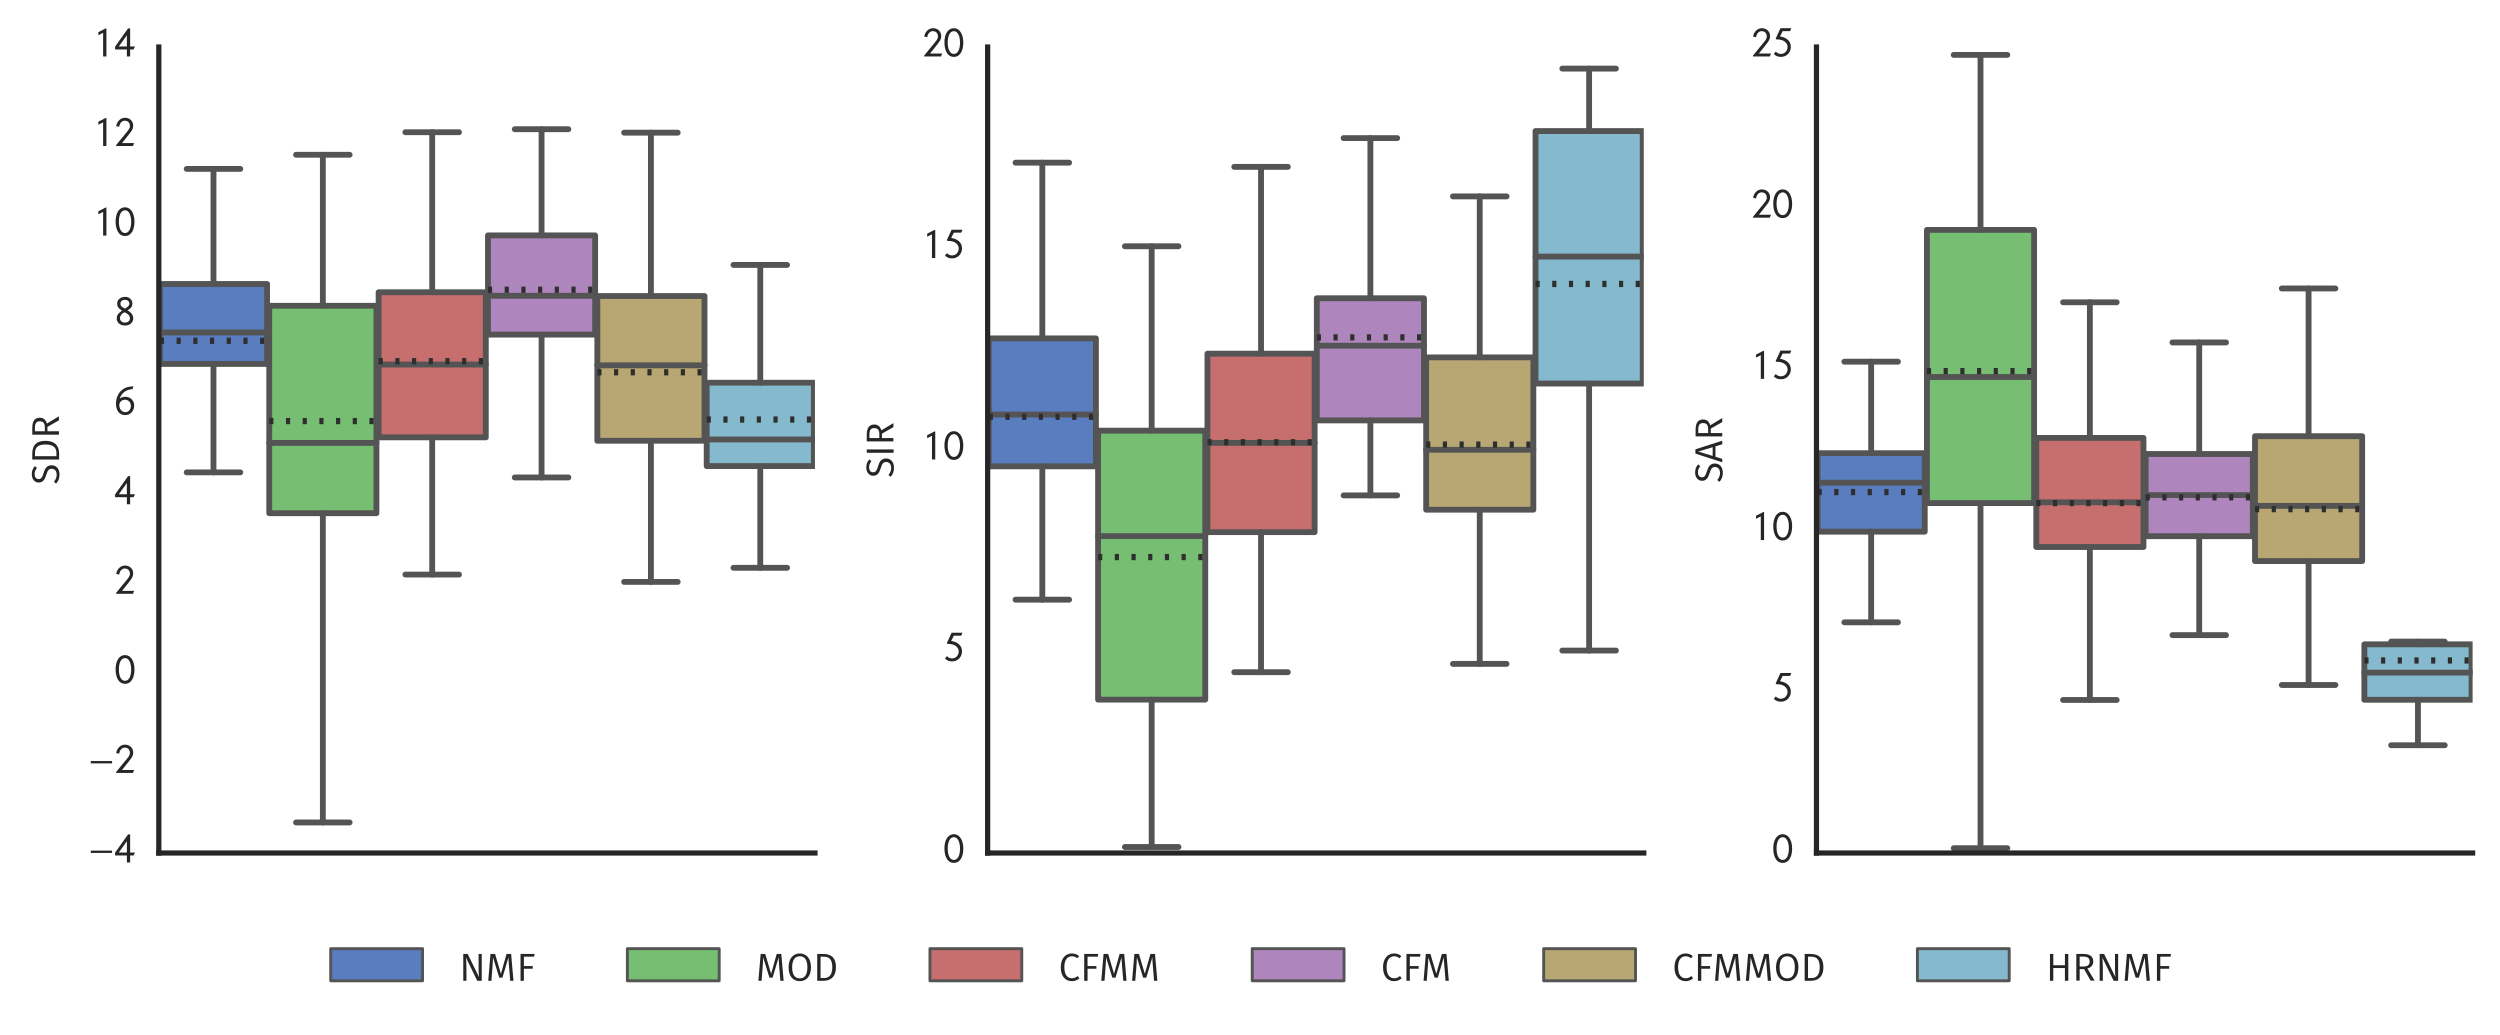 <?xml version="1.0" encoding="utf-8" standalone="no"?>
<!DOCTYPE svg PUBLIC "-//W3C//DTD SVG 1.1//EN"
  "http://www.w3.org/Graphics/SVG/1.1/DTD/svg11.dtd">
<!-- Created with matplotlib (http://matplotlib.org/) -->
<svg height="248pt" version="1.1" viewBox="0 0 599 248" width="599pt" xmlns="http://www.w3.org/2000/svg" xmlns:xlink="http://www.w3.org/1999/xlink">
 <defs>
  <style type="text/css">
*{stroke-linecap:butt;stroke-linejoin:round;stroke-miterlimit:100000;}
  </style>
 </defs>
 <g id="figure_1">
  <g id="patch_1">
   <path d="M 0 248.566 
L 599.64 248.566 
L 599.64 -0 
L 0 -0 
z
" style="fill:#ffffff;"/>
  </g>
  <g id="axes_1">
   <g id="patch_2">
    <path d="M 38.051 204.379 
L 195.263 204.379 
L 195.263 11.261 
L 38.051 11.261 
z
" style="fill:#ffffff;"/>
   </g>
   <g id="matplotlib.axis_1"/>
   <g id="matplotlib.axis_2">
    <g id="ytick_1">
     <g id="line2d_1">
      <defs>
       <path d="M 0 0 
L 0 0 
" id="m5a7aca46ad" style="stroke:#262626;stroke-width:0.8;"/>
      </defs>
      <g>
       <use style="fill:#262626;stroke:#262626;stroke-width:0.8;" x="38.051" xlink:href="#m5a7aca46ad" y="204.379"/>
      </g>
     </g>
     <g id="text_1">
      <!-- $-4$ -->
      <defs>
       <path d="M 57.391 22.953 
L 57.391 28.547 
L 6.188 28.547 
L 6.188 22.953 
z
" id="txsy-0"/>
       <path d="M 48.906 24 
L 37.297 24 
L 37.297 67.594 
L 32.297 67.594 
L 1.094 23.703 
L 1.094 16.906 
L 29.406 16.906 
L 29.406 0 
L 37.297 0 
L 37.297 16.906 
L 45.594 16.906 
z
M 29.406 24 
L 10 24 
L 29.406 51.141 
z
" id="zsf_Math_Italic_Additions_Regular-133"/>
      </defs>
      <g style="fill:#262626;" transform="translate(21.133 206.649)scale(0.1 -0.1)">
       <use transform="scale(0.996)" xlink:href="#txsy-0"/>
       <use transform="translate(63.362 0.0)scale(0.996)" xlink:href="#zsf_Math_Italic_Additions_Regular-133"/>
      </g>
     </g>
    </g>
    <g id="ytick_2">
     <g id="line2d_2">
      <g>
       <use style="fill:#262626;stroke:#262626;stroke-width:0.8;" x="38.051" xlink:href="#m5a7aca46ad" y="182.922"/>
      </g>
     </g>
     <g id="text_2">
      <!-- $-2$ -->
      <defs>
       <path d="M 46.906 7.094 
L 17.703 7.094 
L 33.703 27.141 
C 42.094 37.703 44.594 41.438 44.594 49.375 
C 44.594 59.438 36.797 68 24.906 68 
C 14.5 68 5.797 59.875 3.703 47.906 
L 10.906 46.188 
C 12.297 56.266 18.594 60.906 24.203 60.906 
C 31.797 60.906 36.703 56.172 36.703 47.797 
C 36.703 42.266 32.703 37.625 26.594 30.359 
L 21 23.516 
L 21 23.625 
L 3.5 2.094 
L 3.5 0 
L 44 0 
z
" id="zsf_Math_Italic_Additions_Regular-131"/>
      </defs>
      <g style="fill:#262626;" transform="translate(21.133 185.191)scale(0.1 -0.1)">
       <use transform="scale(0.996)" xlink:href="#txsy-0"/>
       <use transform="translate(63.362 0.0)scale(0.996)" xlink:href="#zsf_Math_Italic_Additions_Regular-131"/>
      </g>
     </g>
    </g>
    <g id="ytick_3">
     <g id="line2d_3">
      <g>
       <use style="fill:#262626;stroke:#262626;stroke-width:0.8;" x="38.051" xlink:href="#m5a7aca46ad" y="161.464"/>
      </g>
     </g>
     <g id="text_3">
      <!-- $0$ -->
      <defs>
       <path d="M 47.703 33.406 
C 47.703 53.906 38.5 68 25.406 68 
C 9.203 68 2.297 51.703 2.297 34 
C 2.297 17.609 7.797 -1 25 -1 
C 41.406 -1 47.703 16.203 47.703 33.406 
M 39.797 33.406 
C 39.797 19.812 35.703 6.109 25 6.109 
C 13.703 6.109 10.203 20.906 10.203 33.812 
C 10.203 48 14.703 60.906 25.203 60.906 
C 33.906 60.906 39.797 49.703 39.797 33.406 
" id="zsf_Math_Italic_Additions_Regular-129"/>
      </defs>
      <g style="fill:#262626;" transform="translate(27.469 163.734)scale(0.1 -0.1)">
       <use transform="scale(0.996)" xlink:href="#zsf_Math_Italic_Additions_Regular-129"/>
      </g>
     </g>
    </g>
    <g id="ytick_4">
     <g id="line2d_4">
      <g>
       <use style="fill:#262626;stroke:#262626;stroke-width:0.8;" x="38.051" xlink:href="#m5a7aca46ad" y="140.006"/>
      </g>
     </g>
     <g id="text_4">
      <!-- $2$ -->
      <g style="fill:#262626;" transform="translate(27.469 142.276)scale(0.1 -0.1)">
       <use transform="scale(0.996)" xlink:href="#zsf_Math_Italic_Additions_Regular-131"/>
      </g>
     </g>
    </g>
    <g id="ytick_5">
     <g id="line2d_5">
      <g>
       <use style="fill:#262626;stroke:#262626;stroke-width:0.8;" x="38.051" xlink:href="#m5a7aca46ad" y="118.549"/>
      </g>
     </g>
     <g id="text_5">
      <!-- $4$ -->
      <g style="fill:#262626;" transform="translate(27.469 120.818)scale(0.1 -0.1)">
       <use transform="scale(0.996)" xlink:href="#zsf_Math_Italic_Additions_Regular-133"/>
      </g>
     </g>
    </g>
    <g id="ytick_6">
     <g id="line2d_6">
      <g>
       <use style="fill:#262626;stroke:#262626;stroke-width:0.8;" x="38.051" xlink:href="#m5a7aca46ad" y="97.091"/>
      </g>
     </g>
     <g id="text_6">
      <!-- $6$ -->
      <defs>
       <path d="M 44.797 66.797 
L 44.703 68.406 
C 30.5 67.016 23.797 65.516 14.297 56.281 
C 7.5 49.609 3.203 37.766 3.203 26.656 
C 3.203 12.328 9.5 -1 25.703 -1 
C 38.203 -1 47 9.609 47 22.188 
C 47 35.172 36.797 43.094 25.906 43.094 
C 20.906 43.094 16.297 41.797 12.203 38.797 
C 16.906 53 28.094 60.406 43 61.5 
z
M 39 20.906 
C 39 12.328 33.297 6.109 26 6.109 
C 16.703 6.109 11.203 13.703 11.203 24.156 
C 12.5 32.25 18.594 36 25.094 36 
C 32.094 36 39 30.859 39 20.906 
" id="zsf_Math_Italic_Additions_Regular-135"/>
      </defs>
      <g style="fill:#262626;" transform="translate(27.469 99.361)scale(0.1 -0.1)">
       <use transform="scale(0.996)" xlink:href="#zsf_Math_Italic_Additions_Regular-135"/>
      </g>
     </g>
    </g>
    <g id="ytick_7">
     <g id="line2d_7">
      <g>
       <use style="fill:#262626;stroke:#262626;stroke-width:0.8;" x="38.051" xlink:href="#m5a7aca46ad" y="75.634"/>
      </g>
     </g>
     <g id="text_7">
      <!-- $8$ -->
      <defs>
       <path d="M 44.703 16.5 
C 44.703 24.312 39.797 30.406 31.094 35.703 
C 39.594 40.609 42.703 44.906 42.703 52.406 
C 42.703 60.312 35.594 68 25.594 68 
C 14.406 68 6 61.5 6 51.812 
C 6 45.812 8.703 40.203 17.703 34.906 
C 7.797 28.203 4.906 22.609 4.906 15.812 
C 4.906 6.312 13.406 -1 24.797 -1 
C 37.797 -1 44.703 7.312 44.703 16.5 
M 35.5 51.906 
C 35.5 47 31.297 43.312 24.906 39.812 
C 17 43.406 13.906 46.312 13.906 52.203 
C 13.906 56.5 18 60.906 24.406 60.906 
C 30.906 60.906 35.5 57.312 35.5 51.906 
M 27.594 29 
C 34.297 25.406 36.797 21.703 36.797 16.203 
C 36.797 9.812 30.906 6.109 25.203 6.109 
C 16.797 6.109 12.797 11.109 12.797 16.703 
C 12.797 22.203 17 28.406 24.094 30.906 
z
" id="zsf_Math_Italic_Additions_Regular-137"/>
      </defs>
      <g style="fill:#262626;" transform="translate(27.469 77.903)scale(0.1 -0.1)">
       <use transform="scale(0.996)" xlink:href="#zsf_Math_Italic_Additions_Regular-137"/>
      </g>
     </g>
    </g>
    <g id="ytick_8">
     <g id="line2d_8">
      <g>
       <use style="fill:#262626;stroke:#262626;stroke-width:0.8;" x="38.051" xlink:href="#m5a7aca46ad" y="54.176"/>
      </g>
     </g>
     <g id="text_8">
      <!-- $10$ -->
      <defs>
       <path d="M 30.203 0 
L 30.203 67.203 
L 28.797 67.703 
L 10.797 58.5 
L 10.797 51.203 
C 14.406 53 18.594 55.297 22.297 57 
L 22.297 0 
z
" id="zsf_Math_Italic_Additions_Regular-130"/>
      </defs>
      <g style="fill:#262626;" transform="translate(22.488 56.445)scale(0.1 -0.1)">
       <use transform="scale(0.996)" xlink:href="#zsf_Math_Italic_Additions_Regular-130"/>
       <use transform="translate(49.813 0.0)scale(0.996)" xlink:href="#zsf_Math_Italic_Additions_Regular-129"/>
      </g>
     </g>
    </g>
    <g id="ytick_9">
     <g id="line2d_9">
      <g>
       <use style="fill:#262626;stroke:#262626;stroke-width:0.8;" x="38.051" xlink:href="#m5a7aca46ad" y="32.718"/>
      </g>
     </g>
     <g id="text_9">
      <!-- $12$ -->
      <g style="fill:#262626;" transform="translate(22.488 34.988)scale(0.1 -0.1)">
       <use transform="scale(0.996)" xlink:href="#zsf_Math_Italic_Additions_Regular-130"/>
       <use transform="translate(49.813 0.0)scale(0.996)" xlink:href="#zsf_Math_Italic_Additions_Regular-131"/>
      </g>
     </g>
    </g>
    <g id="ytick_10">
     <g id="line2d_10">
      <g>
       <use style="fill:#262626;stroke:#262626;stroke-width:0.8;" x="38.051" xlink:href="#m5a7aca46ad" y="11.261"/>
      </g>
     </g>
     <g id="text_10">
      <!-- $14$ -->
      <g style="fill:#262626;" transform="translate(22.488 13.53)scale(0.1 -0.1)">
       <use transform="scale(0.996)" xlink:href="#zsf_Math_Italic_Additions_Regular-130"/>
       <use transform="translate(49.813 0.0)scale(0.996)" xlink:href="#zsf_Math_Italic_Additions_Regular-133"/>
      </g>
     </g>
    </g>
    <g id="text_11">
     <!-- SDR -->
     <defs>
      <path d="M 47.094 0.5 
L 57.406 0.5 
L 38.797 31.5 
C 48.594 34.375 53.797 40.047 53.797 49.797 
C 53.797 62.438 45 69 28 69 
L 10.297 69 
L 10.297 0.5 
L 18.906 0.5 
L 18.906 30 
L 30.297 30 
z
M 18.906 36.719 
L 18.906 62.172 
L 27.906 62.172 
C 39.594 62.172 44.594 58.406 44.594 49.797 
C 44.594 40.391 38.906 36.719 29 36.719 
z
" id="Fira_Sans_Book-82"/>
      <path d="M 26.906 70.234 
C 14.406 70.234 5.594 62.844 5.594 52.531 
C 5.594 42.031 12.297 36.938 25.797 32.828 
C 37.594 29.234 41 26.125 41 19.031 
C 41 10.531 34.203 6.219 25.797 6.219 
C 18.203 6.219 12.797 8.922 7.703 13.312 
L 2.797 7.812 
C 8.5 2.312 16.094 -1 25.906 -1 
C 41 -1 50 7.297 50 19.297 
C 50 32.203 41.094 36.594 29.797 40 
C 17.406 43.797 14.5 46.703 14.5 52.797 
C 14.5 59.516 20 63 27.297 63 
C 33.094 63 37.906 61.203 43.094 57 
L 47.797 62.297 
C 42.203 67.422 36.297 70.234 26.906 70.234 
" id="Fira_Sans_Book-83"/>
      <path d="M 24.5 69.031 
L 10.297 69.031 
L 10.297 0 
L 26.297 0 
C 41 0 58.406 6.625 58.406 34.922 
C 58.406 63.5 41.703 69.031 24.5 69.031 
M 26.297 62 
C 37.5 62 49.094 58.688 49.094 34.922 
C 49.094 11.75 38 6.922 27 6.922 
L 18.906 6.922 
L 18.906 62 
z
" id="Fira_Sans_Book-68"/>
     </defs>
     <g style="fill:#262626;" transform="translate(14.163 116.138)rotate(-90.0)scale(0.11 -0.11)">
      <use transform="scale(0.847)" xlink:href="#Fira_Sans_Book-83"/>
      <use transform="translate(46.068 0.0)scale(0.847)" xlink:href="#Fira_Sans_Book-68"/>
      <use transform="translate(100.349 0.0)scale(0.847)" xlink:href="#Fira_Sans_Book-82"/>
     </g>
    </g>
   </g>
   <g id="patch_3">
    <path clip-path="url(#p312a2f3932)" d="M 38.313 87.197 
L 63.991 87.197 
L 63.991 68.045 
L 38.313 68.045 
L 38.313 87.197 
z
" style="fill:#597dbe;stroke:#545454;stroke-linejoin:miter;stroke-width:1.4;"/>
   </g>
   <g id="patch_4">
    <path clip-path="url(#p312a2f3932)" d="M 64.515 122.96 
L 90.193 122.96 
L 90.193 73.264 
L 64.515 73.264 
L 64.515 122.96 
z
" style="fill:#76bf72;stroke:#545454;stroke-linejoin:miter;stroke-width:1.4;"/>
   </g>
   <g id="patch_5">
    <path clip-path="url(#p312a2f3932)" d="M 90.717 104.786 
L 116.395 104.786 
L 116.395 70.019 
L 90.717 70.019 
L 90.717 104.786 
z
" style="fill:#c76e6e;stroke:#545454;stroke-linejoin:miter;stroke-width:1.4;"/>
   </g>
   <g id="patch_6">
    <path clip-path="url(#p312a2f3932)" d="M 116.919 80.167 
L 142.597 80.167 
L 142.597 56.399 
L 116.919 56.399 
L 116.919 80.167 
z
" style="fill:#af85be;stroke:#545454;stroke-linejoin:miter;stroke-width:1.4;"/>
   </g>
   <g id="patch_7">
    <path clip-path="url(#p312a2f3932)" d="M 143.121 105.608 
L 168.799 105.608 
L 168.799 70.931 
L 143.121 70.931 
L 143.121 105.608 
z
" style="fill:#b8a772;stroke:#545454;stroke-linejoin:miter;stroke-width:1.4;"/>
   </g>
   <g id="patch_8">
    <path clip-path="url(#p312a2f3932)" d="M 169.323 111.674 
L 195.001 111.674 
L 195.001 91.696 
L 169.323 91.696 
L 169.323 111.674 
z
" style="fill:#84b9ce;stroke:#545454;stroke-linejoin:miter;stroke-width:1.4;"/>
   </g>
   <g id="patch_9">
    <path clip-path="url(#p312a2f3932)" d="M 116.657 161.464 
L 116.657 161.464 
L 116.657 161.464 
L 116.657 161.464 
z
" style="fill:#597dbe;stroke:#545454;stroke-linejoin:miter;stroke-width:0.7;"/>
   </g>
   <g id="patch_10">
    <path clip-path="url(#p312a2f3932)" d="M 116.657 161.464 
L 116.657 161.464 
L 116.657 161.464 
L 116.657 161.464 
z
" style="fill:#76bf72;stroke:#545454;stroke-linejoin:miter;stroke-width:0.7;"/>
   </g>
   <g id="patch_11">
    <path clip-path="url(#p312a2f3932)" d="M 116.657 161.464 
L 116.657 161.464 
L 116.657 161.464 
L 116.657 161.464 
z
" style="fill:#c76e6e;stroke:#545454;stroke-linejoin:miter;stroke-width:0.7;"/>
   </g>
   <g id="patch_12">
    <path clip-path="url(#p312a2f3932)" d="M 116.657 161.464 
L 116.657 161.464 
L 116.657 161.464 
L 116.657 161.464 
z
" style="fill:#af85be;stroke:#545454;stroke-linejoin:miter;stroke-width:0.7;"/>
   </g>
   <g id="patch_13">
    <path clip-path="url(#p312a2f3932)" d="M 116.657 161.464 
L 116.657 161.464 
L 116.657 161.464 
L 116.657 161.464 
z
" style="fill:#b8a772;stroke:#545454;stroke-linejoin:miter;stroke-width:0.7;"/>
   </g>
   <g id="patch_14">
    <path clip-path="url(#p312a2f3932)" d="M 116.657 161.464 
L 116.657 161.464 
L 116.657 161.464 
L 116.657 161.464 
z
" style="fill:#84b9ce;stroke:#545454;stroke-linejoin:miter;stroke-width:0.7;"/>
   </g>
   <g id="line2d_11">
    <path clip-path="url(#p312a2f3932)" d="M 51.152 87.197 
L 51.152 113.176 
" style="fill:none;stroke:#545454;stroke-linecap:round;stroke-width:1.4;"/>
   </g>
   <g id="line2d_12">
    <path clip-path="url(#p312a2f3932)" d="M 51.152 68.045 
L 51.152 40.47 
" style="fill:none;stroke:#545454;stroke-linecap:round;stroke-width:1.4;"/>
   </g>
   <g id="line2d_13">
    <path clip-path="url(#p312a2f3932)" d="M 44.732 113.176 
L 57.571 113.176 
" style="fill:none;stroke:#545454;stroke-linecap:round;stroke-width:1.4;"/>
   </g>
   <g id="line2d_14">
    <path clip-path="url(#p312a2f3932)" d="M 44.732 40.47 
L 57.571 40.47 
" style="fill:none;stroke:#545454;stroke-linecap:round;stroke-width:1.4;"/>
   </g>
   <g id="line2d_15">
    <path clip-path="url(#p312a2f3932)" d="M 38.313 79.659 
L 63.991 79.659 
" style="fill:none;stroke:#545454;stroke-linecap:round;stroke-width:1.4;"/>
   </g>
   <g id="line2d_16">
    <path clip-path="url(#p312a2f3932)" d="M 38.313 81.654 
L 63.991 81.654 
" style="fill:none;stroke:#2e2e2e;stroke-dasharray:1,3;stroke-dashoffset:0.0;stroke-width:1.5;"/>
   </g>
   <g id="line2d_17">
    <path clip-path="url(#p312a2f3932)" d="M 77.354 122.96 
L 77.354 197.062 
" style="fill:none;stroke:#545454;stroke-linecap:round;stroke-width:1.4;"/>
   </g>
   <g id="line2d_18">
    <path clip-path="url(#p312a2f3932)" d="M 77.354 73.264 
L 77.354 37.08 
" style="fill:none;stroke:#545454;stroke-linecap:round;stroke-width:1.4;"/>
   </g>
   <g id="line2d_19">
    <path clip-path="url(#p312a2f3932)" d="M 70.934 197.062 
L 83.773 197.062 
" style="fill:none;stroke:#545454;stroke-linecap:round;stroke-width:1.4;"/>
   </g>
   <g id="line2d_20">
    <path clip-path="url(#p312a2f3932)" d="M 70.934 37.08 
L 83.773 37.08 
" style="fill:none;stroke:#545454;stroke-linecap:round;stroke-width:1.4;"/>
   </g>
   <g id="line2d_21">
    <path clip-path="url(#p312a2f3932)" d="M 64.515 106.126 
L 90.193 106.126 
" style="fill:none;stroke:#545454;stroke-linecap:round;stroke-width:1.4;"/>
   </g>
   <g id="line2d_22">
    <path clip-path="url(#p312a2f3932)" d="M 64.515 100.893 
L 90.193 100.893 
" style="fill:none;stroke:#2e2e2e;stroke-dasharray:1,3;stroke-dashoffset:0.0;stroke-width:1.5;"/>
   </g>
   <g id="line2d_23">
    <path clip-path="url(#p312a2f3932)" d="M 103.556 104.786 
L 103.556 137.667 
" style="fill:none;stroke:#545454;stroke-linecap:round;stroke-width:1.4;"/>
   </g>
   <g id="line2d_24">
    <path clip-path="url(#p312a2f3932)" d="M 103.556 70.019 
L 103.556 31.681 
" style="fill:none;stroke:#545454;stroke-linecap:round;stroke-width:1.4;"/>
   </g>
   <g id="line2d_25">
    <path clip-path="url(#p312a2f3932)" d="M 97.136 137.667 
L 109.975 137.667 
" style="fill:none;stroke:#545454;stroke-linecap:round;stroke-width:1.4;"/>
   </g>
   <g id="line2d_26">
    <path clip-path="url(#p312a2f3932)" d="M 97.136 31.681 
L 109.975 31.681 
" style="fill:none;stroke:#545454;stroke-linecap:round;stroke-width:1.4;"/>
   </g>
   <g id="line2d_27">
    <path clip-path="url(#p312a2f3932)" d="M 90.717 87.343 
L 116.395 87.343 
" style="fill:none;stroke:#545454;stroke-linecap:round;stroke-width:1.4;"/>
   </g>
   <g id="line2d_28">
    <path clip-path="url(#p312a2f3932)" d="M 90.717 86.543 
L 116.395 86.543 
" style="fill:none;stroke:#2e2e2e;stroke-dasharray:1,3;stroke-dashoffset:0.0;stroke-width:1.5;"/>
   </g>
   <g id="line2d_29">
    <path clip-path="url(#p312a2f3932)" d="M 129.758 80.167 
L 129.758 114.4 
" style="fill:none;stroke:#545454;stroke-linecap:round;stroke-width:1.4;"/>
   </g>
   <g id="line2d_30">
    <path clip-path="url(#p312a2f3932)" d="M 129.758 56.399 
L 129.758 30.959 
" style="fill:none;stroke:#545454;stroke-linecap:round;stroke-width:1.4;"/>
   </g>
   <g id="line2d_31">
    <path clip-path="url(#p312a2f3932)" d="M 123.339 114.4 
L 136.178 114.4 
" style="fill:none;stroke:#545454;stroke-linecap:round;stroke-width:1.4;"/>
   </g>
   <g id="line2d_32">
    <path clip-path="url(#p312a2f3932)" d="M 123.339 30.959 
L 136.178 30.959 
" style="fill:none;stroke:#545454;stroke-linecap:round;stroke-width:1.4;"/>
   </g>
   <g id="line2d_33">
    <path clip-path="url(#p312a2f3932)" d="M 116.919 70.879 
L 142.597 70.879 
" style="fill:none;stroke:#545454;stroke-linecap:round;stroke-width:1.4;"/>
   </g>
   <g id="line2d_34">
    <path clip-path="url(#p312a2f3932)" d="M 116.919 69.419 
L 142.597 69.419 
" style="fill:none;stroke:#2e2e2e;stroke-dasharray:1,3;stroke-dashoffset:0.0;stroke-width:1.5;"/>
   </g>
   <g id="line2d_35">
    <path clip-path="url(#p312a2f3932)" d="M 155.96 105.608 
L 155.96 139.421 
" style="fill:none;stroke:#545454;stroke-linecap:round;stroke-width:1.4;"/>
   </g>
   <g id="line2d_36">
    <path clip-path="url(#p312a2f3932)" d="M 155.96 70.931 
L 155.96 31.79 
" style="fill:none;stroke:#545454;stroke-linecap:round;stroke-width:1.4;"/>
   </g>
   <g id="line2d_37">
    <path clip-path="url(#p312a2f3932)" d="M 149.541 139.421 
L 162.38 139.421 
" style="fill:none;stroke:#545454;stroke-linecap:round;stroke-width:1.4;"/>
   </g>
   <g id="line2d_38">
    <path clip-path="url(#p312a2f3932)" d="M 149.541 31.79 
L 162.38 31.79 
" style="fill:none;stroke:#545454;stroke-linecap:round;stroke-width:1.4;"/>
   </g>
   <g id="line2d_39">
    <path clip-path="url(#p312a2f3932)" d="M 143.121 87.532 
L 168.799 87.532 
" style="fill:none;stroke:#545454;stroke-linecap:round;stroke-width:1.4;"/>
   </g>
   <g id="line2d_40">
    <path clip-path="url(#p312a2f3932)" d="M 143.121 89.188 
L 168.799 89.188 
" style="fill:none;stroke:#2e2e2e;stroke-dasharray:1,3;stroke-dashoffset:0.0;stroke-width:1.5;"/>
   </g>
   <g id="line2d_41">
    <path clip-path="url(#p312a2f3932)" d="M 182.162 111.674 
L 182.162 136.041 
" style="fill:none;stroke:#545454;stroke-linecap:round;stroke-width:1.4;"/>
   </g>
   <g id="line2d_42">
    <path clip-path="url(#p312a2f3932)" d="M 182.162 91.696 
L 182.162 63.473 
" style="fill:none;stroke:#545454;stroke-linecap:round;stroke-width:1.4;"/>
   </g>
   <g id="line2d_43">
    <path clip-path="url(#p312a2f3932)" d="M 175.743 136.041 
L 188.582 136.041 
" style="fill:none;stroke:#545454;stroke-linecap:round;stroke-width:1.4;"/>
   </g>
   <g id="line2d_44">
    <path clip-path="url(#p312a2f3932)" d="M 175.743 63.473 
L 188.582 63.473 
" style="fill:none;stroke:#545454;stroke-linecap:round;stroke-width:1.4;"/>
   </g>
   <g id="line2d_45">
    <path clip-path="url(#p312a2f3932)" d="M 169.323 105.291 
L 195.001 105.291 
" style="fill:none;stroke:#545454;stroke-linecap:round;stroke-width:1.4;"/>
   </g>
   <g id="line2d_46">
    <path clip-path="url(#p312a2f3932)" d="M 169.323 100.522 
L 195.001 100.522 
" style="fill:none;stroke:#2e2e2e;stroke-dasharray:1,3;stroke-dashoffset:0.0;stroke-width:1.5;"/>
   </g>
   <g id="patch_15">
    <path d="M 38.051 204.379 
L 195.263 204.379 
" style="fill:none;stroke:#262626;stroke-linecap:square;stroke-linejoin:miter;stroke-width:1.25;"/>
   </g>
   <g id="patch_16">
    <path d="M 38.051 204.379 
L 38.051 11.261 
" style="fill:none;stroke:#262626;stroke-linecap:square;stroke-linejoin:miter;stroke-width:1.25;"/>
   </g>
  </g>
  <g id="axes_2">
   <g id="patch_17">
    <path d="M 236.639 204.379 
L 393.852 204.379 
L 393.852 11.261 
L 236.639 11.261 
z
" style="fill:#ffffff;"/>
   </g>
   <g id="matplotlib.axis_3"/>
   <g id="matplotlib.axis_4">
    <g id="ytick_11">
     <g id="line2d_47">
      <g>
       <use style="fill:#262626;stroke:#262626;stroke-width:0.8;" x="236.639" xlink:href="#m5a7aca46ad" y="204.379"/>
      </g>
     </g>
     <g id="text_12">
      <!-- $0$ -->
      <g style="fill:#262626;" transform="translate(226.058 206.649)scale(0.1 -0.1)">
       <use transform="scale(0.996)" xlink:href="#zsf_Math_Italic_Additions_Regular-129"/>
      </g>
     </g>
    </g>
    <g id="ytick_12">
     <g id="line2d_48">
      <g>
       <use style="fill:#262626;stroke:#262626;stroke-width:0.8;" x="236.639" xlink:href="#m5a7aca46ad" y="156.1"/>
      </g>
     </g>
     <g id="text_13">
      <!-- $5$ -->
      <defs>
       <path d="M 45.797 68 
L 19.594 68 
L 8 42.812 
L 9.406 41.109 
C 19 41.109 25.594 39.312 30.094 35.609 
C 34.406 32.203 36.703 27.906 36.703 23 
C 36.703 14.5 30.797 6.109 20.5 6.109 
C 16.203 6.109 11.797 7.812 8.297 11.609 
L 3.594 6.016 
C 8.797 0.312 14.797 -1 21 -1 
C 34.703 -1 44.594 10 44.594 23 
C 44.594 38.109 32.594 46.203 18.5 48.203 
L 24.906 60.906 
L 42.594 60.906 
z
" id="zsf_Math_Italic_Additions_Regular-134"/>
      </defs>
      <g style="fill:#262626;" transform="translate(226.058 158.369)scale(0.1 -0.1)">
       <use transform="scale(0.996)" xlink:href="#zsf_Math_Italic_Additions_Regular-134"/>
      </g>
     </g>
    </g>
    <g id="ytick_13">
     <g id="line2d_49">
      <g>
       <use style="fill:#262626;stroke:#262626;stroke-width:0.8;" x="236.639" xlink:href="#m5a7aca46ad" y="107.82"/>
      </g>
     </g>
     <g id="text_14">
      <!-- $10$ -->
      <g style="fill:#262626;" transform="translate(221.076 110.09)scale(0.1 -0.1)">
       <use transform="scale(0.996)" xlink:href="#zsf_Math_Italic_Additions_Regular-130"/>
       <use transform="translate(49.813 0.0)scale(0.996)" xlink:href="#zsf_Math_Italic_Additions_Regular-129"/>
      </g>
     </g>
    </g>
    <g id="ytick_14">
     <g id="line2d_50">
      <g>
       <use style="fill:#262626;stroke:#262626;stroke-width:0.8;" x="236.639" xlink:href="#m5a7aca46ad" y="59.54"/>
      </g>
     </g>
     <g id="text_15">
      <!-- $15$ -->
      <g style="fill:#262626;" transform="translate(221.076 61.81)scale(0.1 -0.1)">
       <use transform="scale(0.996)" xlink:href="#zsf_Math_Italic_Additions_Regular-130"/>
       <use transform="translate(49.813 0.0)scale(0.996)" xlink:href="#zsf_Math_Italic_Additions_Regular-134"/>
      </g>
     </g>
    </g>
    <g id="ytick_15">
     <g id="line2d_51">
      <g>
       <use style="fill:#262626;stroke:#262626;stroke-width:0.8;" x="236.639" xlink:href="#m5a7aca46ad" y="11.261"/>
      </g>
     </g>
     <g id="text_16">
      <!-- $20$ -->
      <g style="fill:#262626;" transform="translate(221.076 13.53)scale(0.1 -0.1)">
       <use transform="scale(0.996)" xlink:href="#zsf_Math_Italic_Additions_Regular-131"/>
       <use transform="translate(49.813 0.0)scale(0.996)" xlink:href="#zsf_Math_Italic_Additions_Regular-129"/>
      </g>
     </g>
    </g>
    <g id="text_17">
     <!-- SIR -->
     <defs>
      <path d="M 18.906 69.062 
L 10.297 69.062 
L 10.297 0 
L 18.906 0 
z
" id="Fira_Sans_Book-73"/>
     </defs>
     <g style="fill:#262626;" transform="translate(214.106 114.513)rotate(-90.0)scale(0.11 -0.11)">
      <use transform="scale(0.847)" xlink:href="#Fira_Sans_Book-83"/>
      <use transform="translate(46.068 0.0)scale(0.847)" xlink:href="#Fira_Sans_Book-73"/>
      <use transform="translate(70.795 0.0)scale(0.847)" xlink:href="#Fira_Sans_Book-82"/>
     </g>
    </g>
   </g>
   <g id="patch_18">
    <path clip-path="url(#p847839a791)" d="M 236.901 111.731 
L 262.579 111.731 
L 262.579 81.081 
L 236.901 81.081 
L 236.901 111.731 
z
" style="fill:#597dbe;stroke:#545454;stroke-linejoin:miter;stroke-width:1.4;"/>
   </g>
   <g id="patch_19">
    <path clip-path="url(#p847839a791)" d="M 263.103 167.63 
L 288.781 167.63 
L 288.781 103.193 
L 263.103 103.193 
L 263.103 167.63 
z
" style="fill:#76bf72;stroke:#545454;stroke-linejoin:miter;stroke-width:1.4;"/>
   </g>
   <g id="patch_20">
    <path clip-path="url(#p847839a791)" d="M 289.305 127.508 
L 314.983 127.508 
L 314.983 84.739 
L 289.305 84.739 
L 289.305 127.508 
z
" style="fill:#c76e6e;stroke:#545454;stroke-linejoin:miter;stroke-width:1.4;"/>
   </g>
   <g id="patch_21">
    <path clip-path="url(#p847839a791)" d="M 315.507 100.73 
L 341.185 100.73 
L 341.185 71.464 
L 315.507 71.464 
L 315.507 100.73 
z
" style="fill:#af85be;stroke:#545454;stroke-linejoin:miter;stroke-width:1.4;"/>
   </g>
   <g id="patch_22">
    <path clip-path="url(#p847839a791)" d="M 341.709 122.126 
L 367.388 122.126 
L 367.388 85.623 
L 341.709 85.623 
L 341.709 122.126 
z
" style="fill:#b8a772;stroke:#545454;stroke-linejoin:miter;stroke-width:1.4;"/>
   </g>
   <g id="patch_23">
    <path clip-path="url(#p847839a791)" d="M 367.912 91.897 
L 393.59 91.897 
L 393.59 31.4 
L 367.912 31.4 
L 367.912 91.897 
z
" style="fill:#84b9ce;stroke:#545454;stroke-linejoin:miter;stroke-width:1.4;"/>
   </g>
   <g id="patch_24">
    <path clip-path="url(#p847839a791)" d="M 315.245 204.379 
L 315.245 204.379 
L 315.245 204.379 
L 315.245 204.379 
z
" style="fill:#597dbe;stroke:#545454;stroke-linejoin:miter;stroke-width:0.7;"/>
   </g>
   <g id="patch_25">
    <path clip-path="url(#p847839a791)" d="M 315.245 204.379 
L 315.245 204.379 
L 315.245 204.379 
L 315.245 204.379 
z
" style="fill:#76bf72;stroke:#545454;stroke-linejoin:miter;stroke-width:0.7;"/>
   </g>
   <g id="patch_26">
    <path clip-path="url(#p847839a791)" d="M 315.245 204.379 
L 315.245 204.379 
L 315.245 204.379 
L 315.245 204.379 
z
" style="fill:#c76e6e;stroke:#545454;stroke-linejoin:miter;stroke-width:0.7;"/>
   </g>
   <g id="patch_27">
    <path clip-path="url(#p847839a791)" d="M 315.245 204.379 
L 315.245 204.379 
L 315.245 204.379 
L 315.245 204.379 
z
" style="fill:#af85be;stroke:#545454;stroke-linejoin:miter;stroke-width:0.7;"/>
   </g>
   <g id="patch_28">
    <path clip-path="url(#p847839a791)" d="M 315.245 204.379 
L 315.245 204.379 
L 315.245 204.379 
L 315.245 204.379 
z
" style="fill:#b8a772;stroke:#545454;stroke-linejoin:miter;stroke-width:0.7;"/>
   </g>
   <g id="patch_29">
    <path clip-path="url(#p847839a791)" d="M 315.245 204.379 
L 315.245 204.379 
L 315.245 204.379 
L 315.245 204.379 
z
" style="fill:#84b9ce;stroke:#545454;stroke-linejoin:miter;stroke-width:0.7;"/>
   </g>
   <g id="line2d_52">
    <path clip-path="url(#p847839a791)" d="M 249.74 111.731 
L 249.74 143.682 
" style="fill:none;stroke:#545454;stroke-linecap:round;stroke-width:1.4;"/>
   </g>
   <g id="line2d_53">
    <path clip-path="url(#p847839a791)" d="M 249.74 81.081 
L 249.74 38.978 
" style="fill:none;stroke:#545454;stroke-linecap:round;stroke-width:1.4;"/>
   </g>
   <g id="line2d_54">
    <path clip-path="url(#p847839a791)" d="M 243.321 143.682 
L 256.16 143.682 
" style="fill:none;stroke:#545454;stroke-linecap:round;stroke-width:1.4;"/>
   </g>
   <g id="line2d_55">
    <path clip-path="url(#p847839a791)" d="M 243.321 38.978 
L 256.16 38.978 
" style="fill:none;stroke:#545454;stroke-linecap:round;stroke-width:1.4;"/>
   </g>
   <g id="line2d_56">
    <path clip-path="url(#p847839a791)" d="M 236.901 99.32 
L 262.579 99.32 
" style="fill:none;stroke:#545454;stroke-linecap:round;stroke-width:1.4;"/>
   </g>
   <g id="line2d_57">
    <path clip-path="url(#p847839a791)" d="M 236.901 99.861 
L 262.579 99.861 
" style="fill:none;stroke:#2e2e2e;stroke-dasharray:1,3;stroke-dashoffset:0.0;stroke-width:1.5;"/>
   </g>
   <g id="line2d_58">
    <path clip-path="url(#p847839a791)" d="M 275.942 167.63 
L 275.942 202.94 
" style="fill:none;stroke:#545454;stroke-linecap:round;stroke-width:1.4;"/>
   </g>
   <g id="line2d_59">
    <path clip-path="url(#p847839a791)" d="M 275.942 103.193 
L 275.942 59.003 
" style="fill:none;stroke:#545454;stroke-linecap:round;stroke-width:1.4;"/>
   </g>
   <g id="line2d_60">
    <path clip-path="url(#p847839a791)" d="M 269.523 202.94 
L 282.362 202.94 
" style="fill:none;stroke:#545454;stroke-linecap:round;stroke-width:1.4;"/>
   </g>
   <g id="line2d_61">
    <path clip-path="url(#p847839a791)" d="M 269.523 59.003 
L 282.362 59.003 
" style="fill:none;stroke:#545454;stroke-linecap:round;stroke-width:1.4;"/>
   </g>
   <g id="line2d_62">
    <path clip-path="url(#p847839a791)" d="M 263.103 128.448 
L 288.781 128.448 
" style="fill:none;stroke:#545454;stroke-linecap:round;stroke-width:1.4;"/>
   </g>
   <g id="line2d_63">
    <path clip-path="url(#p847839a791)" d="M 263.103 133.478 
L 288.781 133.478 
" style="fill:none;stroke:#2e2e2e;stroke-dasharray:1,3;stroke-dashoffset:0.0;stroke-width:1.5;"/>
   </g>
   <g id="line2d_64">
    <path clip-path="url(#p847839a791)" d="M 302.144 127.508 
L 302.144 161.057 
" style="fill:none;stroke:#545454;stroke-linecap:round;stroke-width:1.4;"/>
   </g>
   <g id="line2d_65">
    <path clip-path="url(#p847839a791)" d="M 302.144 84.739 
L 302.144 39.977 
" style="fill:none;stroke:#545454;stroke-linecap:round;stroke-width:1.4;"/>
   </g>
   <g id="line2d_66">
    <path clip-path="url(#p847839a791)" d="M 295.725 161.057 
L 308.564 161.057 
" style="fill:none;stroke:#545454;stroke-linecap:round;stroke-width:1.4;"/>
   </g>
   <g id="line2d_67">
    <path clip-path="url(#p847839a791)" d="M 295.725 39.977 
L 308.564 39.977 
" style="fill:none;stroke:#545454;stroke-linecap:round;stroke-width:1.4;"/>
   </g>
   <g id="line2d_68">
    <path clip-path="url(#p847839a791)" d="M 289.305 106.11 
L 314.983 106.11 
" style="fill:none;stroke:#545454;stroke-linecap:round;stroke-width:1.4;"/>
   </g>
   <g id="line2d_69">
    <path clip-path="url(#p847839a791)" d="M 289.305 105.959 
L 314.983 105.959 
" style="fill:none;stroke:#2e2e2e;stroke-dasharray:1,3;stroke-dashoffset:0.0;stroke-width:1.5;"/>
   </g>
   <g id="line2d_70">
    <path clip-path="url(#p847839a791)" d="M 328.346 100.73 
L 328.346 118.695 
" style="fill:none;stroke:#545454;stroke-linecap:round;stroke-width:1.4;"/>
   </g>
   <g id="line2d_71">
    <path clip-path="url(#p847839a791)" d="M 328.346 71.464 
L 328.346 33.089 
" style="fill:none;stroke:#545454;stroke-linecap:round;stroke-width:1.4;"/>
   </g>
   <g id="line2d_72">
    <path clip-path="url(#p847839a791)" d="M 321.927 118.695 
L 334.766 118.695 
" style="fill:none;stroke:#545454;stroke-linecap:round;stroke-width:1.4;"/>
   </g>
   <g id="line2d_73">
    <path clip-path="url(#p847839a791)" d="M 321.927 33.089 
L 334.766 33.089 
" style="fill:none;stroke:#545454;stroke-linecap:round;stroke-width:1.4;"/>
   </g>
   <g id="line2d_74">
    <path clip-path="url(#p847839a791)" d="M 315.507 82.832 
L 341.185 82.832 
" style="fill:none;stroke:#545454;stroke-linecap:round;stroke-width:1.4;"/>
   </g>
   <g id="line2d_75">
    <path clip-path="url(#p847839a791)" d="M 315.507 80.832 
L 341.185 80.832 
" style="fill:none;stroke:#2e2e2e;stroke-dasharray:1,3;stroke-dashoffset:0.0;stroke-width:1.5;"/>
   </g>
   <g id="line2d_76">
    <path clip-path="url(#p847839a791)" d="M 354.549 122.126 
L 354.549 159.062 
" style="fill:none;stroke:#545454;stroke-linecap:round;stroke-width:1.4;"/>
   </g>
   <g id="line2d_77">
    <path clip-path="url(#p847839a791)" d="M 354.549 85.623 
L 354.549 47.055 
" style="fill:none;stroke:#545454;stroke-linecap:round;stroke-width:1.4;"/>
   </g>
   <g id="line2d_78">
    <path clip-path="url(#p847839a791)" d="M 348.129 159.062 
L 360.968 159.062 
" style="fill:none;stroke:#545454;stroke-linecap:round;stroke-width:1.4;"/>
   </g>
   <g id="line2d_79">
    <path clip-path="url(#p847839a791)" d="M 348.129 47.055 
L 360.968 47.055 
" style="fill:none;stroke:#545454;stroke-linecap:round;stroke-width:1.4;"/>
   </g>
   <g id="line2d_80">
    <path clip-path="url(#p847839a791)" d="M 341.709 107.763 
L 367.388 107.763 
" style="fill:none;stroke:#545454;stroke-linecap:round;stroke-width:1.4;"/>
   </g>
   <g id="line2d_81">
    <path clip-path="url(#p847839a791)" d="M 341.709 106.526 
L 367.388 106.526 
" style="fill:none;stroke:#2e2e2e;stroke-dasharray:1,3;stroke-dashoffset:0.0;stroke-width:1.5;"/>
   </g>
   <g id="line2d_82">
    <path clip-path="url(#p847839a791)" d="M 380.751 91.897 
L 380.751 155.875 
" style="fill:none;stroke:#545454;stroke-linecap:round;stroke-width:1.4;"/>
   </g>
   <g id="line2d_83">
    <path clip-path="url(#p847839a791)" d="M 380.751 31.4 
L 380.751 16.438 
" style="fill:none;stroke:#545454;stroke-linecap:round;stroke-width:1.4;"/>
   </g>
   <g id="line2d_84">
    <path clip-path="url(#p847839a791)" d="M 374.331 155.875 
L 387.17 155.875 
" style="fill:none;stroke:#545454;stroke-linecap:round;stroke-width:1.4;"/>
   </g>
   <g id="line2d_85">
    <path clip-path="url(#p847839a791)" d="M 374.331 16.438 
L 387.17 16.438 
" style="fill:none;stroke:#545454;stroke-linecap:round;stroke-width:1.4;"/>
   </g>
   <g id="line2d_86">
    <path clip-path="url(#p847839a791)" d="M 367.912 61.483 
L 393.59 61.483 
" style="fill:none;stroke:#545454;stroke-linecap:round;stroke-width:1.4;"/>
   </g>
   <g id="line2d_87">
    <path clip-path="url(#p847839a791)" d="M 367.912 68.036 
L 393.59 68.036 
" style="fill:none;stroke:#2e2e2e;stroke-dasharray:1,3;stroke-dashoffset:0.0;stroke-width:1.5;"/>
   </g>
   <g id="patch_30">
    <path d="M 236.639 204.379 
L 393.852 204.379 
" style="fill:none;stroke:#262626;stroke-linecap:square;stroke-linejoin:miter;stroke-width:1.25;"/>
   </g>
   <g id="patch_31">
    <path d="M 236.639 204.379 
L 236.639 11.261 
" style="fill:none;stroke:#262626;stroke-linecap:square;stroke-linejoin:miter;stroke-width:1.25;"/>
   </g>
   <g id="legend_1">
    <g id="patch_32">
     <path d="M 79.24 234.995 
L 101.24 234.995 
L 101.24 227.295 
L 79.24 227.295 
z
" style="fill:#597dbe;stroke:#545454;stroke-linejoin:miter;stroke-width:0.7;"/>
    </g>
    <g id="text_18">
     <!-- NMF -->
     <defs>
      <path d="M 57.797 69.062 
L 49.703 69.062 
L 49.703 30.422 
C 49.703 21.875 50.594 11.344 50.797 9.438 
L 21.594 69.062 
L 10.297 69.062 
L 10.297 0 
L 18.406 0 
L 18.406 33.328 
C 18.406 46.078 17.703 54 17.203 59.531 
L 46.203 0 
L 57.797 0 
z
" id="Fira_Sans_Book-78"/>
      <path d="M 65.297 69.062 
L 53.5 69.062 
L 39.094 17.969 
L 24 69.062 
L 12.203 69.062 
L 6.406 0 
L 14.594 0 
L 17 31.109 
C 17.906 41.359 18.5 52.5 18.594 60.328 
L 34.797 7.938 
L 42.906 7.938 
L 58.406 60.234 
C 58.5 54.422 59.297 42.578 60.297 31.641 
L 62.906 0 
L 71.297 0 
z
" id="Fira_Sans_Book-77"/>
      <path d="M 46.297 69.031 
L 10.297 69.031 
L 10.297 0 
L 18.906 0 
L 18.906 31 
L 41.703 31 
L 41.703 37.922 
L 18.906 37.922 
L 18.906 62 
L 45.297 62 
z
" id="Fira_Sans_Book-70"/>
     </defs>
     <g style="fill:#262626;" transform="translate(110.04 234.995)scale(0.11 -0.11)">
      <use transform="scale(0.847)" xlink:href="#Fira_Sans_Book-78"/>
      <use transform="translate(57.669 0.0)scale(0.847)" xlink:href="#Fira_Sans_Book-77"/>
      <use transform="translate(124.738 0.0)scale(0.847)" xlink:href="#Fira_Sans_Book-70"/>
     </g>
    </g>
    <g id="patch_33">
     <path d="M 150.317 234.995 
L 172.317 234.995 
L 172.317 227.295 
L 150.317 227.295 
z
" style="fill:#76bf72;stroke:#545454;stroke-linejoin:miter;stroke-width:0.7;"/>
    </g>
    <g id="text_19">
     <!-- MOD -->
     <defs>
      <path d="M 34.594 70.234 
C 17.594 70.234 5.797 57.125 5.797 34.422 
C 5.797 11.406 17.5 -1 34.594 -1 
C 51.797 -1 63.406 11.797 63.406 34.516 
C 63.406 57.734 51.703 70.234 34.594 70.234 
M 34.594 63 
C 46.703 63 54.203 54.609 54.203 34.516 
C 54.203 14.422 46.594 6.219 34.594 6.219 
C 23 6.219 15 14.422 15 34.422 
C 15 54.609 22.797 63 34.594 63 
" id="Fira_Sans_Book-79"/>
     </defs>
     <g style="fill:#262626;" transform="translate(181.117 234.995)scale(0.11 -0.11)">
      <use transform="scale(0.847)" xlink:href="#Fira_Sans_Book-77"/>
      <use transform="translate(66.222 0.0)scale(0.847)" xlink:href="#Fira_Sans_Book-79"/>
      <use transform="translate(124.823 0.0)scale(0.847)" xlink:href="#Fira_Sans_Book-68"/>
     </g>
    </g>
    <g id="patch_34">
     <path d="M 222.818 234.995 
L 244.818 234.995 
L 244.818 227.295 
L 222.818 227.295 
z
" style="fill:#c76e6e;stroke:#545454;stroke-linejoin:miter;stroke-width:0.7;"/>
    </g>
    <g id="text_20">
     <!-- CFMM -->
     <defs>
      <path d="M 34.203 70.234 
C 18.594 70.234 5.797 58.031 5.797 34.609 
C 5.797 11.5 17.797 -1 34.297 -1 
C 43.406 -1 49.906 2.719 53.703 6.625 
L 49.297 12.219 
C 45.406 9.219 41.203 6.422 34.594 6.422 
C 23.594 6.422 15 14.531 15 34.625 
C 15 55.703 23.906 63 34.703 63 
C 39.703 63 43.797 61.406 48.203 57.906 
L 52.906 63.5 
C 47.5 67.828 42.703 70.234 34.203 70.234 
" id="Fira_Sans_Book-67"/>
     </defs>
     <g style="fill:#262626;" transform="translate(253.618 234.995)scale(0.11 -0.11)">
      <use transform="scale(0.847)" xlink:href="#Fira_Sans_Book-67"/>
      <use transform="translate(47.253 0.0)scale(0.847)" xlink:href="#Fira_Sans_Book-70"/>
      <use transform="translate(87.816 0.0)scale(0.847)" xlink:href="#Fira_Sans_Book-77"/>
      <use transform="translate(154.885 0.0)scale(0.847)" xlink:href="#Fira_Sans_Book-77"/>
     </g>
    </g>
    <g id="patch_35">
     <path d="M 300.033 234.995 
L 322.033 234.995 
L 322.033 227.295 
L 300.033 227.295 
z
" style="fill:#af85be;stroke:#545454;stroke-linejoin:miter;stroke-width:0.7;"/>
    </g>
    <g id="text_21">
     <!-- CFM -->
     <g style="fill:#262626;" transform="translate(330.833 234.995)scale(0.11 -0.11)">
      <use transform="scale(0.847)" xlink:href="#Fira_Sans_Book-67"/>
      <use transform="translate(47.253 0.0)scale(0.847)" xlink:href="#Fira_Sans_Book-70"/>
      <use transform="translate(87.816 0.0)scale(0.847)" xlink:href="#Fira_Sans_Book-77"/>
     </g>
    </g>
    <g id="patch_36">
     <path d="M 369.87 234.995 
L 391.87 234.995 
L 391.87 227.295 
L 369.87 227.295 
z
" style="fill:#b8a772;stroke:#545454;stroke-linejoin:miter;stroke-width:0.7;"/>
    </g>
    <g id="text_22">
     <!-- CFMMOD -->
     <g style="fill:#262626;" transform="translate(400.67 234.995)scale(0.11 -0.11)">
      <use transform="scale(0.847)" xlink:href="#Fira_Sans_Book-67"/>
      <use transform="translate(47.253 0.0)scale(0.847)" xlink:href="#Fira_Sans_Book-70"/>
      <use transform="translate(87.816 0.0)scale(0.847)" xlink:href="#Fira_Sans_Book-77"/>
      <use transform="translate(154.885 0.0)scale(0.847)" xlink:href="#Fira_Sans_Book-77"/>
      <use transform="translate(221.107 0.0)scale(0.847)" xlink:href="#Fira_Sans_Book-79"/>
      <use transform="translate(279.708 0.0)scale(0.847)" xlink:href="#Fira_Sans_Book-68"/>
     </g>
    </g>
    <g id="patch_37">
     <path d="M 459.409 234.995 
L 481.409 234.995 
L 481.409 227.295 
L 459.409 227.295 
z
" style="fill:#84b9ce;stroke:#545454;stroke-linejoin:miter;stroke-width:0.7;"/>
    </g>
    <g id="text_23">
     <!-- HRNMF -->
     <defs>
      <path d="M 48.797 0 
L 57.5 0 
L 57.5 69.062 
L 48.797 69.062 
L 48.797 40 
L 18.906 40 
L 18.906 69.062 
L 10.297 69.062 
L 10.297 0 
L 18.906 0 
L 18.906 32.766 
L 48.797 32.766 
z
" id="Fira_Sans_Book-72"/>
     </defs>
     <g style="fill:#262626;" transform="translate(490.209 234.995)scale(0.11 -0.11)">
      <use transform="scale(0.847)" xlink:href="#Fira_Sans_Book-72"/>
      <use transform="translate(57.415 0.0)scale(0.847)" xlink:href="#Fira_Sans_Book-82"/>
      <use transform="translate(108.31 0.0)scale(0.847)" xlink:href="#Fira_Sans_Book-78"/>
      <use transform="translate(165.979 0.0)scale(0.847)" xlink:href="#Fira_Sans_Book-77"/>
      <use transform="translate(233.048 0.0)scale(0.847)" xlink:href="#Fira_Sans_Book-70"/>
     </g>
    </g>
   </g>
  </g>
  <g id="axes_3">
   <g id="patch_38">
    <path d="M 435.227 204.379 
L 592.44 204.379 
L 592.44 11.261 
L 435.227 11.261 
z
" style="fill:#ffffff;"/>
   </g>
   <g id="matplotlib.axis_5"/>
   <g id="matplotlib.axis_6">
    <g id="ytick_16">
     <g id="line2d_88">
      <g>
       <use style="fill:#262626;stroke:#262626;stroke-width:0.8;" x="435.227" xlink:href="#m5a7aca46ad" y="204.379"/>
      </g>
     </g>
     <g id="text_24">
      <!-- $0$ -->
      <g style="fill:#262626;" transform="translate(424.646 206.649)scale(0.1 -0.1)">
       <use transform="scale(0.996)" xlink:href="#zsf_Math_Italic_Additions_Regular-129"/>
      </g>
     </g>
    </g>
    <g id="ytick_17">
     <g id="line2d_89">
      <g>
       <use style="fill:#262626;stroke:#262626;stroke-width:0.8;" x="435.227" xlink:href="#m5a7aca46ad" y="165.756"/>
      </g>
     </g>
     <g id="text_25">
      <!-- $5$ -->
      <g style="fill:#262626;" transform="translate(424.646 168.025)scale(0.1 -0.1)">
       <use transform="scale(0.996)" xlink:href="#zsf_Math_Italic_Additions_Regular-134"/>
      </g>
     </g>
    </g>
    <g id="ytick_18">
     <g id="line2d_90">
      <g>
       <use style="fill:#262626;stroke:#262626;stroke-width:0.8;" x="435.227" xlink:href="#m5a7aca46ad" y="127.132"/>
      </g>
     </g>
     <g id="text_26">
      <!-- $10$ -->
      <g style="fill:#262626;" transform="translate(419.665 129.401)scale(0.1 -0.1)">
       <use transform="scale(0.996)" xlink:href="#zsf_Math_Italic_Additions_Regular-130"/>
       <use transform="translate(49.813 0.0)scale(0.996)" xlink:href="#zsf_Math_Italic_Additions_Regular-129"/>
      </g>
     </g>
    </g>
    <g id="ytick_19">
     <g id="line2d_91">
      <g>
       <use style="fill:#262626;stroke:#262626;stroke-width:0.8;" x="435.227" xlink:href="#m5a7aca46ad" y="88.508"/>
      </g>
     </g>
     <g id="text_27">
      <!-- $15$ -->
      <g style="fill:#262626;" transform="translate(419.665 90.778)scale(0.1 -0.1)">
       <use transform="scale(0.996)" xlink:href="#zsf_Math_Italic_Additions_Regular-130"/>
       <use transform="translate(49.813 0.0)scale(0.996)" xlink:href="#zsf_Math_Italic_Additions_Regular-134"/>
      </g>
     </g>
    </g>
    <g id="ytick_20">
     <g id="line2d_92">
      <g>
       <use style="fill:#262626;stroke:#262626;stroke-width:0.8;" x="435.227" xlink:href="#m5a7aca46ad" y="49.884"/>
      </g>
     </g>
     <g id="text_28">
      <!-- $20$ -->
      <g style="fill:#262626;" transform="translate(419.665 52.154)scale(0.1 -0.1)">
       <use transform="scale(0.996)" xlink:href="#zsf_Math_Italic_Additions_Regular-131"/>
       <use transform="translate(49.813 0.0)scale(0.996)" xlink:href="#zsf_Math_Italic_Additions_Regular-129"/>
      </g>
     </g>
    </g>
    <g id="ytick_21">
     <g id="line2d_93">
      <g>
       <use style="fill:#262626;stroke:#262626;stroke-width:0.8;" x="435.227" xlink:href="#m5a7aca46ad" y="11.261"/>
      </g>
     </g>
     <g id="text_29">
      <!-- $25$ -->
      <g style="fill:#262626;" transform="translate(419.665 13.53)scale(0.1 -0.1)">
       <use transform="scale(0.996)" xlink:href="#zsf_Math_Italic_Additions_Regular-131"/>
       <use transform="translate(49.813 0.0)scale(0.996)" xlink:href="#zsf_Math_Italic_Additions_Regular-134"/>
      </g>
     </g>
    </g>
    <g id="text_30">
     <!-- SAR -->
     <defs>
      <path d="M 47.094 0.5 
L 56.297 0.5 
L 34.094 69.5 
L 23.094 69.5 
L 0.797 0.5 
L 9.594 0.5 
L 15 18 
L 41.797 18 
z
M 17.203 25.125 
L 28.406 62.25 
L 39.594 25.125 
z
" id="Fira_Sans_Book-65"/>
     </defs>
     <g style="fill:#262626;" transform="translate(412.695 115.719)rotate(-90.0)scale(0.11 -0.11)">
      <use transform="scale(0.847)" xlink:href="#Fira_Sans_Book-83"/>
      <use transform="translate(44.374 0.0)scale(0.847)" xlink:href="#Fira_Sans_Book-65"/>
      <use transform="translate(92.728 0.0)scale(0.847)" xlink:href="#Fira_Sans_Book-82"/>
     </g>
    </g>
   </g>
   <g id="patch_39">
    <path clip-path="url(#p562f282601)" d="M 435.49 127.385 
L 461.168 127.385 
L 461.168 108.576 
L 435.49 108.576 
L 435.49 127.385 
z
" style="fill:#597dbe;stroke:#545454;stroke-linejoin:miter;stroke-width:1.4;"/>
   </g>
   <g id="patch_40">
    <path clip-path="url(#p562f282601)" d="M 461.692 120.533 
L 487.37 120.533 
L 487.37 55.083 
L 461.692 55.083 
L 461.692 120.533 
z
" style="fill:#76bf72;stroke:#545454;stroke-linejoin:miter;stroke-width:1.4;"/>
   </g>
   <g id="patch_41">
    <path clip-path="url(#p562f282601)" d="M 487.894 131.062 
L 513.572 131.062 
L 513.572 104.921 
L 487.894 104.921 
L 487.894 131.062 
z
" style="fill:#c76e6e;stroke:#545454;stroke-linejoin:miter;stroke-width:1.4;"/>
   </g>
   <g id="patch_42">
    <path clip-path="url(#p562f282601)" d="M 514.096 128.473 
L 539.774 128.473 
L 539.774 108.775 
L 514.096 108.775 
L 514.096 128.473 
z
" style="fill:#af85be;stroke:#545454;stroke-linejoin:miter;stroke-width:1.4;"/>
   </g>
   <g id="patch_43">
    <path clip-path="url(#p562f282601)" d="M 540.298 134.433 
L 565.976 134.433 
L 565.976 104.511 
L 540.298 104.511 
L 540.298 134.433 
z
" style="fill:#b8a772;stroke:#545454;stroke-linejoin:miter;stroke-width:1.4;"/>
   </g>
   <g id="patch_44">
    <path clip-path="url(#p562f282601)" d="M 566.5 167.667 
L 592.178 167.667 
L 592.178 154.379 
L 566.5 154.379 
L 566.5 167.667 
z
" style="fill:#84b9ce;stroke:#545454;stroke-linejoin:miter;stroke-width:1.4;"/>
   </g>
   <g id="patch_45">
    <path clip-path="url(#p562f282601)" d="M 513.834 204.379 
L 513.834 204.379 
L 513.834 204.379 
L 513.834 204.379 
z
" style="fill:#597dbe;stroke:#545454;stroke-linejoin:miter;stroke-width:0.7;"/>
   </g>
   <g id="patch_46">
    <path clip-path="url(#p562f282601)" d="M 513.834 204.379 
L 513.834 204.379 
L 513.834 204.379 
L 513.834 204.379 
z
" style="fill:#76bf72;stroke:#545454;stroke-linejoin:miter;stroke-width:0.7;"/>
   </g>
   <g id="patch_47">
    <path clip-path="url(#p562f282601)" d="M 513.834 204.379 
L 513.834 204.379 
L 513.834 204.379 
L 513.834 204.379 
z
" style="fill:#c76e6e;stroke:#545454;stroke-linejoin:miter;stroke-width:0.7;"/>
   </g>
   <g id="patch_48">
    <path clip-path="url(#p562f282601)" d="M 513.834 204.379 
L 513.834 204.379 
L 513.834 204.379 
L 513.834 204.379 
z
" style="fill:#af85be;stroke:#545454;stroke-linejoin:miter;stroke-width:0.7;"/>
   </g>
   <g id="patch_49">
    <path clip-path="url(#p562f282601)" d="M 513.834 204.379 
L 513.834 204.379 
L 513.834 204.379 
L 513.834 204.379 
z
" style="fill:#b8a772;stroke:#545454;stroke-linejoin:miter;stroke-width:0.7;"/>
   </g>
   <g id="patch_50">
    <path clip-path="url(#p562f282601)" d="M 513.834 204.379 
L 513.834 204.379 
L 513.834 204.379 
L 513.834 204.379 
z
" style="fill:#84b9ce;stroke:#545454;stroke-linejoin:miter;stroke-width:0.7;"/>
   </g>
   <g id="line2d_94">
    <path clip-path="url(#p562f282601)" d="M 448.329 127.385 
L 448.329 149.109 
" style="fill:none;stroke:#545454;stroke-linecap:round;stroke-width:1.4;"/>
   </g>
   <g id="line2d_95">
    <path clip-path="url(#p562f282601)" d="M 448.329 108.576 
L 448.329 86.66 
" style="fill:none;stroke:#545454;stroke-linecap:round;stroke-width:1.4;"/>
   </g>
   <g id="line2d_96">
    <path clip-path="url(#p562f282601)" d="M 441.909 149.109 
L 454.748 149.109 
" style="fill:none;stroke:#545454;stroke-linecap:round;stroke-width:1.4;"/>
   </g>
   <g id="line2d_97">
    <path clip-path="url(#p562f282601)" d="M 441.909 86.66 
L 454.748 86.66 
" style="fill:none;stroke:#545454;stroke-linecap:round;stroke-width:1.4;"/>
   </g>
   <g id="line2d_98">
    <path clip-path="url(#p562f282601)" d="M 435.49 115.658 
L 461.168 115.658 
" style="fill:none;stroke:#545454;stroke-linecap:round;stroke-width:1.4;"/>
   </g>
   <g id="line2d_99">
    <path clip-path="url(#p562f282601)" d="M 435.49 117.896 
L 461.168 117.896 
" style="fill:none;stroke:#2e2e2e;stroke-dasharray:1,3;stroke-dashoffset:0.0;stroke-width:1.5;"/>
   </g>
   <g id="line2d_100">
    <path clip-path="url(#p562f282601)" d="M 474.531 120.533 
L 474.531 203.224 
" style="fill:none;stroke:#545454;stroke-linecap:round;stroke-width:1.4;"/>
   </g>
   <g id="line2d_101">
    <path clip-path="url(#p562f282601)" d="M 474.531 55.083 
L 474.531 13.153 
" style="fill:none;stroke:#545454;stroke-linecap:round;stroke-width:1.4;"/>
   </g>
   <g id="line2d_102">
    <path clip-path="url(#p562f282601)" d="M 468.111 203.224 
L 480.95 203.224 
" style="fill:none;stroke:#545454;stroke-linecap:round;stroke-width:1.4;"/>
   </g>
   <g id="line2d_103">
    <path clip-path="url(#p562f282601)" d="M 468.111 13.153 
L 480.95 13.153 
" style="fill:none;stroke:#545454;stroke-linecap:round;stroke-width:1.4;"/>
   </g>
   <g id="line2d_104">
    <path clip-path="url(#p562f282601)" d="M 461.692 90.326 
L 487.37 90.326 
" style="fill:none;stroke:#545454;stroke-linecap:round;stroke-width:1.4;"/>
   </g>
   <g id="line2d_105">
    <path clip-path="url(#p562f282601)" d="M 461.692 88.917 
L 487.37 88.917 
" style="fill:none;stroke:#2e2e2e;stroke-dasharray:1,3;stroke-dashoffset:0.0;stroke-width:1.5;"/>
   </g>
   <g id="line2d_106">
    <path clip-path="url(#p562f282601)" d="M 500.733 131.062 
L 500.733 167.71 
" style="fill:none;stroke:#545454;stroke-linecap:round;stroke-width:1.4;"/>
   </g>
   <g id="line2d_107">
    <path clip-path="url(#p562f282601)" d="M 500.733 104.921 
L 500.733 72.429 
" style="fill:none;stroke:#545454;stroke-linecap:round;stroke-width:1.4;"/>
   </g>
   <g id="line2d_108">
    <path clip-path="url(#p562f282601)" d="M 494.313 167.71 
L 507.152 167.71 
" style="fill:none;stroke:#545454;stroke-linecap:round;stroke-width:1.4;"/>
   </g>
   <g id="line2d_109">
    <path clip-path="url(#p562f282601)" d="M 494.313 72.429 
L 507.152 72.429 
" style="fill:none;stroke:#545454;stroke-linecap:round;stroke-width:1.4;"/>
   </g>
   <g id="line2d_110">
    <path clip-path="url(#p562f282601)" d="M 487.894 120.353 
L 513.572 120.353 
" style="fill:none;stroke:#545454;stroke-linecap:round;stroke-width:1.4;"/>
   </g>
   <g id="line2d_111">
    <path clip-path="url(#p562f282601)" d="M 487.894 120.543 
L 513.572 120.543 
" style="fill:none;stroke:#2e2e2e;stroke-dasharray:1,3;stroke-dashoffset:0.0;stroke-width:1.5;"/>
   </g>
   <g id="line2d_112">
    <path clip-path="url(#p562f282601)" d="M 526.935 128.473 
L 526.935 152.175 
" style="fill:none;stroke:#545454;stroke-linecap:round;stroke-width:1.4;"/>
   </g>
   <g id="line2d_113">
    <path clip-path="url(#p562f282601)" d="M 526.935 108.775 
L 526.935 82.054 
" style="fill:none;stroke:#545454;stroke-linecap:round;stroke-width:1.4;"/>
   </g>
   <g id="line2d_114">
    <path clip-path="url(#p562f282601)" d="M 520.515 152.175 
L 533.354 152.175 
" style="fill:none;stroke:#545454;stroke-linecap:round;stroke-width:1.4;"/>
   </g>
   <g id="line2d_115">
    <path clip-path="url(#p562f282601)" d="M 520.515 82.054 
L 533.354 82.054 
" style="fill:none;stroke:#545454;stroke-linecap:round;stroke-width:1.4;"/>
   </g>
   <g id="line2d_116">
    <path clip-path="url(#p562f282601)" d="M 514.096 118.628 
L 539.774 118.628 
" style="fill:none;stroke:#545454;stroke-linecap:round;stroke-width:1.4;"/>
   </g>
   <g id="line2d_117">
    <path clip-path="url(#p562f282601)" d="M 514.096 119.161 
L 539.774 119.161 
" style="fill:none;stroke:#2e2e2e;stroke-dasharray:1,3;stroke-dashoffset:0.0;stroke-width:1.5;"/>
   </g>
   <g id="line2d_118">
    <path clip-path="url(#p562f282601)" d="M 553.137 134.433 
L 553.137 164.122 
" style="fill:none;stroke:#545454;stroke-linecap:round;stroke-width:1.4;"/>
   </g>
   <g id="line2d_119">
    <path clip-path="url(#p562f282601)" d="M 553.137 104.511 
L 553.137 69.119 
" style="fill:none;stroke:#545454;stroke-linecap:round;stroke-width:1.4;"/>
   </g>
   <g id="line2d_120">
    <path clip-path="url(#p562f282601)" d="M 546.717 164.122 
L 559.556 164.122 
" style="fill:none;stroke:#545454;stroke-linecap:round;stroke-width:1.4;"/>
   </g>
   <g id="line2d_121">
    <path clip-path="url(#p562f282601)" d="M 546.717 69.119 
L 559.556 69.119 
" style="fill:none;stroke:#545454;stroke-linecap:round;stroke-width:1.4;"/>
   </g>
   <g id="line2d_122">
    <path clip-path="url(#p562f282601)" d="M 540.298 121.21 
L 565.976 121.21 
" style="fill:none;stroke:#545454;stroke-linecap:round;stroke-width:1.4;"/>
   </g>
   <g id="line2d_123">
    <path clip-path="url(#p562f282601)" d="M 540.298 121.983 
L 565.976 121.983 
" style="fill:none;stroke:#2e2e2e;stroke-dasharray:1,3;stroke-dashoffset:0.0;stroke-width:1.5;"/>
   </g>
   <g id="line2d_124">
    <path clip-path="url(#p562f282601)" d="M 579.339 167.667 
L 579.339 178.559 
" style="fill:none;stroke:#545454;stroke-linecap:round;stroke-width:1.4;"/>
   </g>
   <g id="line2d_125">
    <path clip-path="url(#p562f282601)" d="M 579.339 154.379 
L 579.339 153.732 
" style="fill:none;stroke:#545454;stroke-linecap:round;stroke-width:1.4;"/>
   </g>
   <g id="line2d_126">
    <path clip-path="url(#p562f282601)" d="M 572.919 178.559 
L 585.758 178.559 
" style="fill:none;stroke:#545454;stroke-linecap:round;stroke-width:1.4;"/>
   </g>
   <g id="line2d_127">
    <path clip-path="url(#p562f282601)" d="M 572.919 153.732 
L 585.758 153.732 
" style="fill:none;stroke:#545454;stroke-linecap:round;stroke-width:1.4;"/>
   </g>
   <g id="line2d_128">
    <path clip-path="url(#p562f282601)" d="M 566.5 161.162 
L 592.178 161.162 
" style="fill:none;stroke:#545454;stroke-linecap:round;stroke-width:1.4;"/>
   </g>
   <g id="line2d_129">
    <path clip-path="url(#p562f282601)" d="M 566.5 158.245 
L 592.178 158.245 
" style="fill:none;stroke:#2e2e2e;stroke-dasharray:1,3;stroke-dashoffset:0.0;stroke-width:1.5;"/>
   </g>
   <g id="patch_51">
    <path d="M 435.227 204.379 
L 592.44 204.379 
" style="fill:none;stroke:#262626;stroke-linecap:square;stroke-linejoin:miter;stroke-width:1.25;"/>
   </g>
   <g id="patch_52">
    <path d="M 435.227 204.379 
L 435.227 11.261 
" style="fill:none;stroke:#262626;stroke-linecap:square;stroke-linejoin:miter;stroke-width:1.25;"/>
   </g>
  </g>
 </g>
 <defs>
  <clipPath id="p562f282601">
   <rect height="193.119" width="157.213" x="435.227" y="11.261"/>
  </clipPath>
  <clipPath id="p847839a791">
   <rect height="193.119" width="157.213" x="236.639" y="11.261"/>
  </clipPath>
  <clipPath id="p312a2f3932">
   <rect height="193.119" width="157.213" x="38.051" y="11.261"/>
  </clipPath>
 </defs>
</svg>
